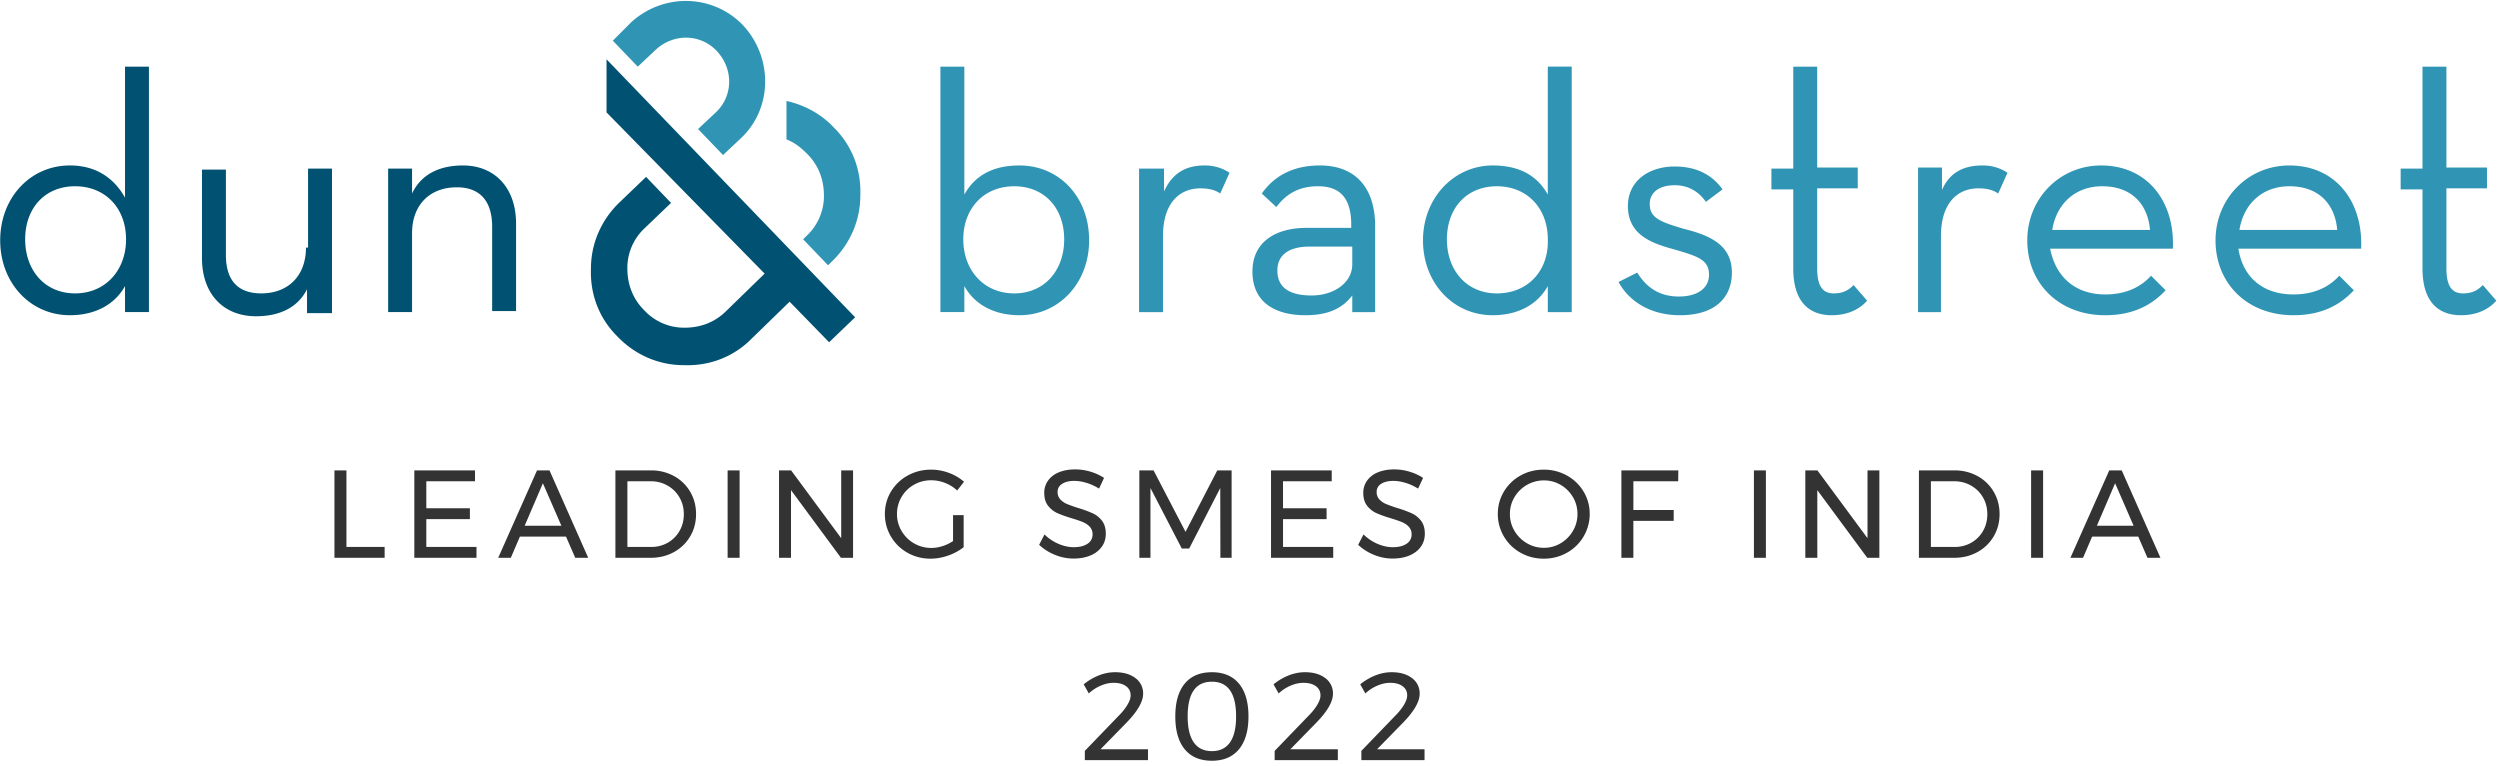 <svg width="173" height="53" xmlns="http://www.w3.org/2000/svg"><g fill="none"><path d="M41.974 4.108l17.2 17.849-1.799 1.727-2.734-2.807-2.663 2.591c-1.224 1.224-2.88 1.872-4.679 1.8-1.727 0-3.382-.72-4.606-2.016-1.223-1.223-1.87-2.878-1.799-4.678 0-1.727.72-3.382 2.015-4.606l1.8-1.727 1.727 1.8-1.8 1.726a3.757 3.757 0 00-1.223 2.807c0 1.08.36 2.087 1.152 2.88a3.757 3.757 0 002.806 1.223c1.08 0 2.088-.36 2.88-1.152l2.662-2.59-10.94-11.156v-3.67zm-31.668.504v16.985H8.651v-1.8c-.72 1.296-2.087 2.016-3.815 2.016-2.734 0-4.822-2.231-4.822-5.182 0-2.95 2.088-5.182 4.822-5.182 1.872 0 3.095.936 3.815 2.231V4.612h1.655zM8.723 16.559c0-2.159-1.44-3.67-3.527-3.67s-3.454 1.511-3.454 3.67c0 2.16 1.367 3.743 3.454 3.743s3.527-1.584 3.527-3.743zm12.45.576c0 1.943-1.223 3.167-3.094 3.167-1.655 0-2.447-.936-2.447-2.663v-5.902h-1.655v6.118c0 2.519 1.511 4.03 3.742 4.03 1.584 0 2.88-.576 3.527-1.871v1.655h1.727V11.665h-1.655v5.47h-.144zm10.869-5.686c-1.584 0-2.88.576-3.527 1.943v-1.727H26.86v9.932h1.655v-5.47c0-1.943 1.224-3.166 3.095-3.166 1.655 0 2.447 1.007 2.447 2.734v5.83h1.655V15.48c0-2.52-1.511-4.03-3.67-4.03z" fill="#005172"/><path d="M57.735 8.858c1.224 1.224 1.872 2.88 1.8 4.678 0 1.728-.72 3.383-2.016 4.607l-.216.215-1.727-1.799.216-.216a3.757 3.757 0 001.224-2.807c0-1.08-.36-2.087-1.152-2.879-.432-.431-.864-.791-1.44-1.007V6.987c1.296.288 2.448.936 3.311 1.871zM43.63 1.59l-1.224 1.224 1.728 1.799 1.223-1.152c1.224-1.151 3.095-1.151 4.247.072 1.151 1.224 1.151 3.095-.072 4.247l-1.225 1.15 1.727 1.8 1.224-1.152c2.231-2.087 2.231-5.614.144-7.845-2.087-2.16-5.542-2.231-7.773-.144zm68.373 17.921c.647 1.223 2.087 2.303 4.246 2.303 2.519 0 3.598-1.295 3.598-2.95 0-1.944-1.583-2.592-3.31-3.024-1.728-.503-2.375-.791-2.375-1.727 0-.792.647-1.295 1.727-1.295.936 0 1.655.431 2.16 1.151l1.15-.863c-.719-1.008-1.799-1.584-3.31-1.584-1.8 0-3.239 1.008-3.239 2.735 0 1.871 1.44 2.519 3.023 2.95 1.727.505 2.591.72 2.591 1.8 0 .936-.792 1.512-2.087 1.512-1.44 0-2.303-.72-2.879-1.656l-1.295.648zm12.09-.936c0 2.375 1.152 3.239 2.664 3.239 1.223 0 2.015-.504 2.447-1.008l-.936-1.08c-.288.289-.648.577-1.367.577-.72 0-1.152-.432-1.152-1.728v-5.541h2.807v-1.44h-2.807V4.612h-1.655v7.053h-1.512v1.44h1.512v5.47zm8.565 3.023h1.656v-5.254c0-2.303 1.151-3.31 2.59-3.31.648 0 1.08.143 1.368.36l.648-1.44a3.07 3.07 0 00-1.727-.504c-1.152 0-2.304.36-2.88 1.871l.073-1.727h-1.656v10.004h-.072zm16.122-5.686c-.144-1.727-1.224-3.022-3.31-3.022-1.872 0-3.168 1.223-3.455 3.022h6.765zm-3.095 4.463c1.512 0 2.52-.576 3.167-1.296l1.007 1.008c-.935 1.007-2.23 1.727-4.174 1.727-3.239 0-5.398-2.231-5.398-5.182 0-2.879 2.231-5.182 5.11-5.182 3.167 0 5.11 2.447 4.966 5.758h-8.492c.36 1.871 1.655 3.167 3.814 3.167zm16.05-4.463c-.144-1.727-1.224-3.022-3.311-3.022-1.871 0-3.167 1.223-3.455 3.022h6.766zm-3.023 4.463c1.511 0 2.519-.576 3.167-1.296l1.007 1.008c-.935 1.007-2.23 1.727-4.174 1.727-3.239 0-5.398-2.231-5.398-5.182 0-2.879 2.231-5.182 5.11-5.182 3.167 0 5.11 2.447 4.966 5.758h-8.493c.288 1.871 1.584 3.167 3.815 3.167zm8.924-1.8c0 2.375 1.152 3.239 2.663 3.239 1.224 0 2.015-.504 2.447-1.008l-.935-1.08c-.288.289-.648.577-1.368.577-.72 0-1.151-.432-1.151-1.728v-5.541h2.807v-1.44h-2.807V4.612h-1.656v7.053h-1.511v1.44h1.511v5.47zm-97.09-7.125c-1.871 0-3.095.72-3.814 2.015V4.612h-1.656v16.985h1.656v-1.8c.72 1.296 2.087 2.016 3.814 2.016 2.735 0 4.822-2.231 4.822-5.182 0-3.023-2.087-5.182-4.822-5.182zm-.36 8.853c-2.087 0-3.526-1.584-3.526-3.743s1.44-3.67 3.526-3.67c2.087 0 3.455 1.511 3.455 3.67 0 2.16-1.368 3.743-3.455 3.743zm10.364-7.054v-1.583h-1.727v9.932h1.655v-5.254c0-2.303 1.152-3.31 2.591-3.31.648 0 1.08.143 1.368.36l.647-1.44a3.07 3.07 0 00-1.727-.504c-1.08 0-2.16.36-2.807 1.8zm10.796-1.799c-1.871 0-3.167.72-4.03 1.943l1.007.936c.648-.864 1.511-1.44 2.879-1.44 1.44 0 2.303.72 2.303 2.664v.215H90.41c-2.087 0-3.742.936-3.742 3.023s1.511 3.023 3.67 3.023c1.512 0 2.52-.432 3.239-1.367v1.151h1.583V15.48c-.072-2.735-1.583-4.03-3.814-4.03zm2.231 6.837c0 1.296-1.296 2.16-2.807 2.16-1.583 0-2.375-.576-2.375-1.728 0-1.223 1.008-1.655 2.231-1.655h2.951v1.223zm13.53-13.674v8.852c-.72-1.295-1.943-2.015-3.814-2.015-2.663 0-4.822 2.231-4.822 5.182 0 2.95 2.087 5.182 4.822 5.182 1.727 0 3.095-.72 3.815-2.015v1.8h1.655V4.611h-1.655zm-3.526 15.69c-2.087 0-3.455-1.584-3.455-3.743s1.368-3.67 3.455-3.67c2.087 0 3.527 1.511 3.527 3.67.072 2.16-1.368 3.743-3.527 3.743zm30.228-6.046h.576v-2.663h-.576v2.663z" fill="#3095B4"/><path d="M26.617 38.6v-.752h-2.643v-5.296h-.83V38.6h3.473zm6.357 0v-.752h-3.473v-1.926h3.015v-.752h-3.015v-1.866h3.37v-.752h-4.2V38.6h4.303zm2.374 0l.63-1.469h3.189l.64 1.469h.898l-2.679-6.048h-.864L34.475 38.6h.873zm3.5-2.22h-2.541l1.261-2.938 1.28 2.938zm6.175 2.22c.593 0 1.129-.131 1.607-.393a2.916 2.916 0 001.127-1.084c.274-.461.41-.977.41-1.547s-.135-1.086-.406-1.547a2.893 2.893 0 00-1.118-1.084 3.245 3.245 0 00-1.595-.393h-2.462V38.6h2.437zm.043-.752h-1.65v-4.544h1.615a2.3 2.3 0 011.162.298c.349.198.624.47.825.816.202.346.303.735.303 1.167 0 .426-.1.812-.298 1.157-.199.346-.47.617-.812.813a2.266 2.266 0 01-1.145.293zm6.115.752v-6.048h-.83V38.6h.83zm3.557 0v-4.683l3.456 4.683h.838v-6.048h-.82v4.692l-3.465-4.692h-.838V38.6h.83zm9.657.06c.404 0 .81-.072 1.219-.216a3.672 3.672 0 001.071-.578v-2.22h-.734v1.796c-.225.15-.468.267-.73.35-.263.084-.52.125-.774.125a2.366 2.366 0 01-2.056-1.17 2.273 2.273 0 01-.32-1.18 2.31 2.31 0 011.175-2.022c.363-.207.76-.31 1.193-.31a2.6 2.6 0 01.963.185c.314.124.592.298.834.523l.475-.605a3.306 3.306 0 00-1.041-.613c-.4-.15-.811-.225-1.231-.225a3.3 3.3 0 00-1.625.406 3.05 3.05 0 00-1.158 1.11c-.282.47-.423.987-.423 1.551 0 .565.14 1.085.42 1.56.279.475.66.85 1.144 1.123.484.274 1.017.41 1.598.41zm9.897-.008c.438 0 .825-.07 1.162-.212a1.8 1.8 0 00.787-.6c.187-.26.28-.562.28-.908 0-.374-.089-.675-.267-.902a1.72 1.72 0 00-.648-.514 8.678 8.678 0 00-.994-.363 9.232 9.232 0 01-.769-.273 1.346 1.346 0 01-.467-.32.734.734 0 01-.19-.522c0-.236.106-.422.316-.557.21-.136.49-.203.842-.203.254 0 .532.044.834.134.302.089.595.223.877.401l.345-.743a3.574 3.574 0 00-.928-.427 3.63 3.63 0 00-1.067-.16c-.427 0-.801.066-1.124.199a1.691 1.691 0 00-.751.57 1.425 1.425 0 00-.268.855c0 .369.088.665.263.89.176.225.39.395.644.51.254.115.582.233.985.354.328.098.589.187.782.268.193.08.353.19.48.328a.75.75 0 01.19.527.74.74 0 01-.35.644c-.234.158-.552.238-.955.238-.34 0-.69-.077-1.05-.23a3.12 3.12 0 01-.972-.652l-.371.717a3.52 3.52 0 001.088.692c.42.172.853.259 1.296.259zm5.32-.052v-4.83l2.169 4.19h.51l2.151-4.19.009 4.83h.777v-6.048h-.993l-2.195 4.25-2.212-4.25h-.985V38.6h.77zm12.647 0v-.752h-3.473v-1.926H91.8v-.752h-3.015v-1.866h3.37v-.752h-4.2V38.6h4.303zm4.11.052c.438 0 .826-.07 1.163-.212.336-.141.599-.341.786-.6.187-.26.28-.562.28-.908 0-.374-.089-.675-.267-.902a1.72 1.72 0 00-.648-.514 8.678 8.678 0 00-.994-.363 9.232 9.232 0 01-.769-.273 1.346 1.346 0 01-.466-.32.734.734 0 01-.19-.522.63.63 0 01.315-.557c.21-.136.49-.203.842-.203.254 0 .532.044.834.134.302.089.595.223.877.401l.346-.743a3.574 3.574 0 00-.93-.427 3.63 3.63 0 00-1.066-.16c-.426 0-.8.066-1.123.199a1.691 1.691 0 00-.752.57 1.425 1.425 0 00-.268.855c0 .369.088.665.264.89.175.225.39.395.643.51.254.115.582.233.985.354.329.098.59.187.782.268.193.08.353.19.48.328a.75.75 0 01.19.527.74.74 0 01-.35.644c-.233.158-.552.238-.955.238-.34 0-.69-.077-1.05-.23a3.12 3.12 0 01-.972-.652l-.371.717a3.52 3.52 0 001.088.692c.42.172.853.259 1.296.259zm10.459.008c.582 0 1.116-.136 1.603-.41a3.063 3.063 0 001.577-2.683c0-.564-.142-1.081-.424-1.55a3.051 3.051 0 00-1.153-1.11 3.242 3.242 0 00-1.603-.407c-.588 0-1.123.136-1.607.406a3.06 3.06 0 00-1.15 1.11c-.281.47-.423.987-.423 1.551a3.063 3.063 0 001.577 2.683c.487.274 1.021.41 1.603.41zm.009-.751c-.42 0-.811-.105-1.171-.316a2.387 2.387 0 01-.86-.85 2.25 2.25 0 01-.32-1.176c0-.426.107-.816.32-1.17a2.364 2.364 0 012.03-1.153c.421 0 .808.103 1.163.31.354.208.636.488.846.843.21.354.316.744.316 1.17 0 .427-.105.818-.316 1.175-.21.358-.492.641-.846.851-.355.21-.742.316-1.162.316zm6.192.691v-2.557h2.791v-.752h-2.79v-1.987h3.101l.009-.752h-3.94V38.6h.83zm9.171 0v-6.048h-.829V38.6h.83zm3.558 0v-4.683l3.456 4.683h.838v-6.048h-.82v4.692l-3.465-4.692h-.839V38.6h.83zm9.467 0c.593 0 1.13-.131 1.607-.393a2.916 2.916 0 001.128-1.084c.273-.461.41-.977.41-1.547s-.135-1.086-.406-1.547a2.893 2.893 0 00-1.119-1.084 3.245 3.245 0 00-1.594-.393h-2.462V38.6h2.436zm.043-.752h-1.65v-4.544h1.616c.426 0 .813.099 1.162.298.348.198.623.47.825.816.202.346.302.735.302 1.167 0 .426-.099.812-.298 1.157-.198.346-.47.617-.812.813a2.266 2.266 0 01-1.145.293zm6.115.752v-6.048h-.83V38.6h.83zm2.763 0l.63-1.469h3.189l.639 1.469h.899l-2.679-6.048h-.864l-2.687 6.048h.873zm3.499-2.22h-2.54l1.261-2.938 1.279 2.938zM79.441 52.6v-.752h-3.284l1.823-1.866c.75-.778 1.124-1.434 1.124-1.97a1.3 1.3 0 00-.532-1.088c-.354-.271-.825-.407-1.412-.407-.375 0-.748.074-1.12.22a4.021 4.021 0 00-1.049.619l.354.63c.248-.23.524-.41.83-.54.305-.13.599-.194.881-.194.369 0 .658.078.868.233.21.156.316.369.316.64 0 .184-.075.401-.225.652-.15.25-.351.502-.605.756l-2.34 2.427v.639h4.372zm4.421.043c.812 0 1.437-.265 1.875-.795.438-.53.657-1.287.657-2.272 0-.985-.22-1.741-.657-2.268-.438-.527-1.063-.79-1.875-.79-.818 0-1.444.263-1.88.79-.434.527-.651 1.283-.651 2.268 0 .985.217 1.742.652 2.272.435.53 1.061.795 1.88.795zm0-.665c-.553 0-.97-.202-1.253-.605-.282-.403-.423-1.002-.423-1.797 0-1.601.559-2.402 1.676-2.402 1.118 0 1.676.8 1.676 2.402 0 .795-.14 1.394-.423 1.797-.282.403-.7.605-1.253.605zm8.716.622v-.752h-3.284l1.823-1.866c.75-.778 1.124-1.434 1.124-1.97a1.3 1.3 0 00-.532-1.088c-.354-.271-.825-.407-1.412-.407-.375 0-.748.074-1.12.22a4.021 4.021 0 00-1.049.619l.354.63c.248-.23.524-.41.83-.54.305-.13.599-.194.881-.194.369 0 .658.078.868.233.21.156.316.369.316.64 0 .184-.075.401-.225.652-.15.25-.351.502-.605.756l-2.341 2.428v.639h4.372zm6 0v-.752h-3.284l1.823-1.866c.75-.778 1.124-1.434 1.124-1.97a1.3 1.3 0 00-.532-1.088c-.354-.271-.825-.407-1.412-.407-.375 0-.748.074-1.12.22a4.021 4.021 0 00-1.049.619l.354.63c.248-.23.524-.41.83-.54.305-.13.599-.194.881-.194.369 0 .658.078.868.233.21.156.316.369.316.64 0 .184-.075.401-.225.652-.15.25-.351.502-.605.756l-2.341 2.428v.639h4.372z" fill="#333"/></g></svg>